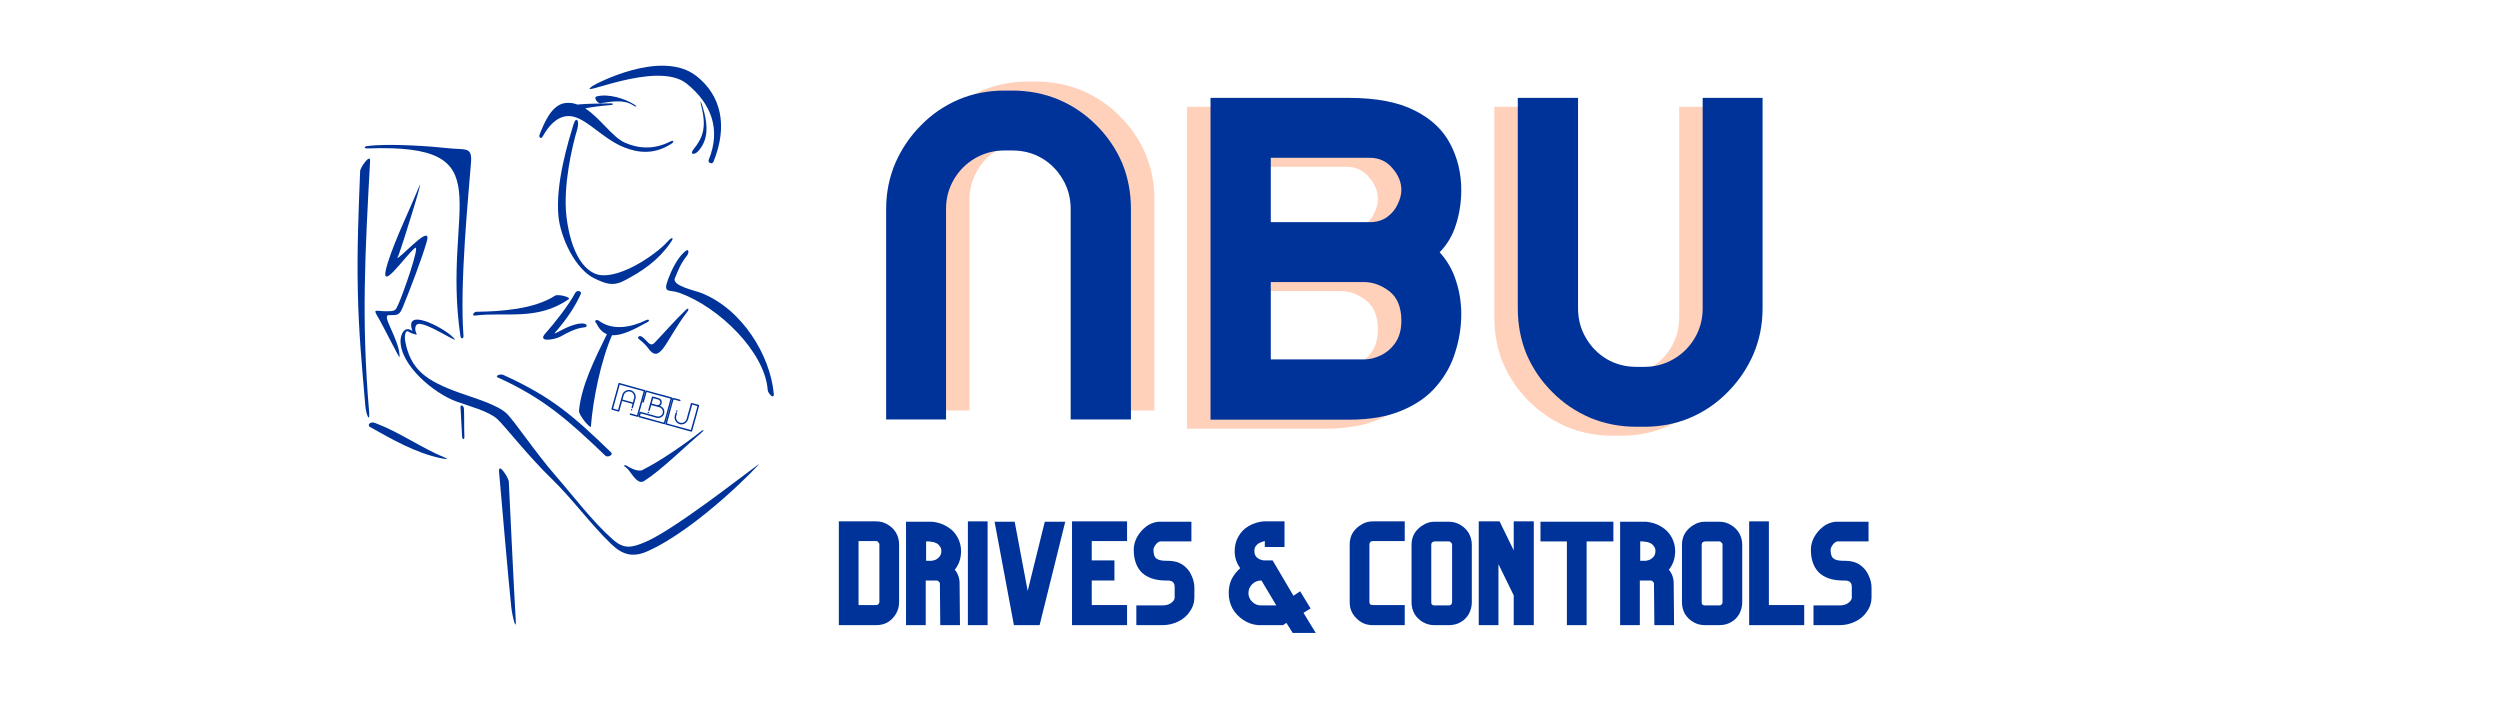 <svg xmlns="http://www.w3.org/2000/svg" xmlns:xlink="http://www.w3.org/1999/xlink" width="140" zoomAndPan="magnify" viewBox="0 0 104.88 30" height="40" preserveAspectRatio="xMidYMid meet" version="1.0"><defs><g/><clipPath id="25683419dc"><path d="M 19.801 10.504 L 32.438 10.504 L 32.438 26.234 L 19.801 26.234 Z M 19.801 10.504 " clip-rule="nonzero"/></clipPath><clipPath id="56541da2b7"><path d="M 22 2.027 L 31 2.027 L 31 7 L 22 7 Z M 22 2.027 " clip-rule="nonzero"/></clipPath><clipPath id="8023c382f5"><path d="M 14.926 6 L 20 6 L 20 20 L 14.926 20 Z M 14.926 6 " clip-rule="nonzero"/></clipPath><clipPath id="7c726557e2"><path d="M 26 17 L 27 17 L 27 18 L 26 18 Z M 26 17 " clip-rule="nonzero"/></clipPath><clipPath id="e18fbcaa0f"><path d="M 25.922 16.074 L 27.074 16.395 L 26.758 17.547 L 25.605 17.227 Z M 25.922 16.074 " clip-rule="nonzero"/></clipPath><clipPath id="961f7441f3"><path d="M 25.922 16.074 L 27.074 16.395 L 26.758 17.547 L 25.605 17.227 Z M 25.922 16.074 " clip-rule="nonzero"/></clipPath><clipPath id="2accd5d99f"><path d="M 25 16 L 28 16 L 28 18 L 25 18 Z M 25 16 " clip-rule="nonzero"/></clipPath><clipPath id="31dafff70a"><path d="M 25.922 16.074 L 27.074 16.395 L 26.758 17.547 L 25.605 17.227 Z M 25.922 16.074 " clip-rule="nonzero"/></clipPath><clipPath id="83e5571fa0"><path d="M 25.922 16.074 L 27.074 16.395 L 26.758 17.547 L 25.605 17.227 Z M 25.922 16.074 " clip-rule="nonzero"/></clipPath><clipPath id="65b6c2e6e2"><path d="M 27 17 L 28 17 L 28 18 L 27 18 Z M 27 17 " clip-rule="nonzero"/></clipPath><clipPath id="a99f5cb3a1"><path d="M 27.055 16.387 L 28.207 16.703 L 27.887 17.859 L 26.734 17.539 Z M 27.055 16.387 " clip-rule="nonzero"/></clipPath><clipPath id="de8ae9372f"><path d="M 27.055 16.387 L 28.207 16.703 L 27.887 17.859 L 26.734 17.539 Z M 27.055 16.387 " clip-rule="nonzero"/></clipPath><clipPath id="2c623b68d4"><path d="M 26 16 L 29 16 L 29 18 L 26 18 Z M 26 16 " clip-rule="nonzero"/></clipPath><clipPath id="8ee630b581"><path d="M 27.055 16.387 L 28.207 16.703 L 27.887 17.859 L 26.734 17.539 Z M 27.055 16.387 " clip-rule="nonzero"/></clipPath><clipPath id="4f43c9c14a"><path d="M 27.055 16.387 L 28.207 16.703 L 27.887 17.859 L 26.734 17.539 Z M 27.055 16.387 " clip-rule="nonzero"/></clipPath><clipPath id="ea5e2f0a82"><path d="M 28 17 L 29 17 L 29 18 L 28 18 Z M 28 17 " clip-rule="nonzero"/></clipPath><clipPath id="59a15a1c11"><path d="M 28.184 16.699 L 29.336 17.016 L 29.02 18.168 L 27.867 17.852 Z M 28.184 16.699 " clip-rule="nonzero"/></clipPath><clipPath id="5e9608a08e"><path d="M 28.184 16.699 L 29.336 17.016 L 29.02 18.168 L 27.867 17.852 Z M 28.184 16.699 " clip-rule="nonzero"/></clipPath><clipPath id="8979394332"><path d="M 27 16 L 30 16 L 30 19 L 27 19 Z M 27 16 " clip-rule="nonzero"/></clipPath><clipPath id="3c8949728b"><path d="M 28.184 16.699 L 29.336 17.016 L 29.02 18.168 L 27.867 17.852 Z M 28.184 16.699 " clip-rule="nonzero"/></clipPath><clipPath id="2b9d506ec2"><path d="M 28.184 16.699 L 29.336 17.016 L 29.02 18.168 L 27.867 17.852 Z M 28.184 16.699 " clip-rule="nonzero"/></clipPath></defs><g fill="#003399" fill-opacity="1"><g transform="translate(35.171, 26.256)"><g><path d="M 1.562 -4.359 C 1.75 -4.359 1.914 -4.312 2.062 -4.219 C 2.207 -4.133 2.32 -4.02 2.406 -3.875 C 2.488 -3.727 2.531 -3.566 2.531 -3.391 L 2.531 -0.969 C 2.531 -0.789 2.488 -0.629 2.406 -0.484 C 2.32 -0.336 2.207 -0.219 2.062 -0.125 C 1.914 -0.039 1.75 0 1.562 0 L 0 0 L 0 -4.359 Z M 1.703 -0.969 L 1.703 -3.391 C 1.703 -3.422 1.688 -3.453 1.656 -3.484 C 1.633 -3.516 1.602 -3.531 1.562 -3.531 L 0.828 -3.531 L 0.828 -0.844 L 1.562 -0.844 C 1.602 -0.844 1.633 -0.852 1.656 -0.875 C 1.688 -0.906 1.703 -0.938 1.703 -0.969 Z M 1.703 -0.969 "/></g></g></g><g fill="#003399" fill-opacity="1"><g transform="translate(37.993, 26.256)"><g><path d="M 2.25 -1.75 L 2.266 0 L 1.438 0 L 1.422 -1.75 C 1.422 -1.781 1.406 -1.805 1.375 -1.828 C 1.352 -1.859 1.32 -1.875 1.281 -1.875 L 0.828 -1.875 L 0.828 0 L 0 0 L 0 -4.344 L 1.094 -4.344 C 1.332 -4.32 1.539 -4.254 1.719 -4.141 C 1.906 -4.035 2.051 -3.891 2.156 -3.703 C 2.258 -3.523 2.312 -3.328 2.312 -3.109 C 2.312 -2.805 2.223 -2.547 2.047 -2.328 C 2.18 -2.172 2.25 -1.977 2.25 -1.75 Z M 0.953 -2.703 C 0.984 -2.703 1.023 -2.703 1.078 -2.703 C 1.141 -2.711 1.195 -2.727 1.25 -2.75 C 1.312 -2.781 1.363 -2.82 1.406 -2.875 C 1.457 -2.938 1.484 -3.016 1.484 -3.109 C 1.484 -3.203 1.457 -3.273 1.406 -3.328 C 1.363 -3.391 1.312 -3.43 1.25 -3.453 C 1.188 -3.484 1.125 -3.5 1.062 -3.5 C 1.008 -3.508 0.973 -3.516 0.953 -3.516 L 0.844 -3.516 L 0.844 -2.703 Z M 0.953 -2.703 "/></g></g></g><g fill="#003399" fill-opacity="1"><g transform="translate(40.591, 26.256)"><g><path d="M 0.828 -4.359 L 0.828 0 L 0 0 L 0 -4.359 Z M 0.828 -4.359 "/></g></g></g><g fill="#003399" fill-opacity="1"><g transform="translate(41.712, 26.256)"><g><path d="M 2.109 -4.344 L 2.969 -4.344 L 1.891 0 L 0.812 0 L 0 -4.344 L 0.844 -4.344 L 1.391 -1.438 Z M 2.109 -4.344 "/></g></g></g><g fill="#003399" fill-opacity="1"><g transform="translate(44.965, 26.256)"><g><path d="M 2.312 -4.359 L 2.312 -3.531 L 0.828 -3.531 L 0.828 -2.719 L 1.781 -2.719 L 1.781 -1.875 L 0.828 -1.875 L 0.828 -0.844 L 2.312 -0.844 L 2.312 0 L 0 0 L 0 -4.359 Z M 2.312 -4.359 "/></g></g></g><g fill="#003399" fill-opacity="1"><g transform="translate(47.557, 26.256)"><g><path d="M 0 -3.172 C 0 -3.336 0.039 -3.504 0.125 -3.672 C 0.219 -3.848 0.344 -4 0.5 -4.125 C 0.656 -4.25 0.832 -4.32 1.031 -4.344 L 2.422 -4.344 L 2.422 -3.516 L 1.125 -3.516 C 1.082 -3.516 1.035 -3.492 0.984 -3.453 C 0.941 -3.41 0.906 -3.363 0.875 -3.312 C 0.844 -3.258 0.828 -3.211 0.828 -3.172 C 0.828 -2.984 0.867 -2.859 0.953 -2.797 C 1.035 -2.734 1.172 -2.703 1.359 -2.703 L 1.438 -2.703 C 1.688 -2.703 1.895 -2.645 2.062 -2.531 C 2.227 -2.414 2.348 -2.27 2.422 -2.094 C 2.504 -1.926 2.547 -1.754 2.547 -1.578 L 2.547 -1.156 C 2.547 -0.945 2.484 -0.754 2.359 -0.578 C 2.242 -0.398 2.082 -0.258 1.875 -0.156 C 1.664 -0.051 1.441 0 1.203 0 L 0.109 0 L 0.109 -0.828 L 1.203 -0.828 C 1.359 -0.828 1.484 -0.863 1.578 -0.938 C 1.672 -1.008 1.719 -1.082 1.719 -1.156 L 1.719 -1.578 C 1.719 -1.672 1.703 -1.738 1.672 -1.781 C 1.641 -1.82 1.598 -1.848 1.547 -1.859 C 1.504 -1.867 1.469 -1.875 1.438 -1.875 L 1.297 -1.875 C 0.879 -1.883 0.555 -2 0.328 -2.219 C 0.109 -2.445 0 -2.766 0 -3.172 Z M 0 -3.172 "/></g></g></g><g fill="#003399" fill-opacity="1"><g transform="translate(50.397, 26.256)"><g/></g></g><g fill="#003399" fill-opacity="1"><g transform="translate(51.546, 26.256)"><g><path d="M 0.25 -3.109 C 0.25 -3.336 0.301 -3.539 0.406 -3.719 C 0.508 -3.906 0.648 -4.051 0.828 -4.156 C 1.016 -4.27 1.227 -4.336 1.469 -4.359 L 2.344 -4.359 L 2.344 -3.281 L 1.516 -3.281 L 1.516 -3.531 C 1.461 -3.52 1.398 -3.5 1.328 -3.469 C 1.266 -3.445 1.207 -3.406 1.156 -3.344 C 1.102 -3.289 1.078 -3.211 1.078 -3.109 C 1.078 -3.023 1.098 -2.953 1.141 -2.891 C 1.18 -2.836 1.234 -2.797 1.297 -2.766 C 1.359 -2.742 1.414 -2.727 1.469 -2.719 C 1.531 -2.719 1.578 -2.719 1.609 -2.719 L 1.844 -2.719 L 2.719 -1.234 L 3 -1.422 L 3.438 -0.703 L 3.141 -0.516 L 3.656 0.328 L 2.688 0.328 L 2.422 -0.094 L 2.281 0 L 1.234 0 C 1.004 -0.02 0.797 -0.094 0.609 -0.219 C 0.422 -0.344 0.27 -0.504 0.156 -0.703 C 0.051 -0.898 0 -1.113 0 -1.344 C 0 -1.562 0.039 -1.758 0.125 -1.938 C 0.219 -2.113 0.336 -2.266 0.484 -2.391 C 0.41 -2.492 0.352 -2.602 0.312 -2.719 C 0.27 -2.844 0.25 -2.973 0.25 -3.109 Z M 1.359 -1.875 C 1.211 -1.875 1.086 -1.82 0.984 -1.719 C 0.879 -1.613 0.828 -1.488 0.828 -1.344 C 0.828 -1.207 0.879 -1.086 0.984 -0.984 C 1.086 -0.879 1.211 -0.828 1.359 -0.828 L 2 -0.828 L 1.375 -1.875 Z M 1.359 -1.875 "/></g></g></g><g fill="#003399" fill-opacity="1"><g transform="translate(55.478, 26.256)"><g/></g></g><g fill="#003399" fill-opacity="1"><g transform="translate(56.627, 26.256)"><g><path d="M 2.312 -4.359 L 2.312 -3.531 L 0.969 -3.531 C 0.926 -3.531 0.891 -3.516 0.859 -3.484 C 0.836 -3.453 0.828 -3.422 0.828 -3.391 L 0.828 -0.969 C 0.828 -0.938 0.836 -0.906 0.859 -0.875 C 0.891 -0.852 0.926 -0.844 0.969 -0.844 L 2.312 -0.844 L 2.312 0 L 0.969 0 C 0.789 0 0.629 -0.039 0.484 -0.125 C 0.336 -0.219 0.219 -0.336 0.125 -0.484 C 0.039 -0.629 0 -0.789 0 -0.969 L 0 -3.391 C 0 -3.566 0.039 -3.727 0.125 -3.875 C 0.219 -4.02 0.336 -4.133 0.484 -4.219 C 0.629 -4.312 0.789 -4.359 0.969 -4.359 Z M 2.312 -4.359 "/></g></g></g><g fill="#003399" fill-opacity="1"><g transform="translate(59.225, 26.256)"><g><path d="M 1.562 -4.344 C 1.75 -4.344 1.914 -4.297 2.062 -4.203 C 2.207 -4.117 2.32 -4.004 2.406 -3.859 C 2.488 -3.711 2.531 -3.551 2.531 -3.375 L 2.531 -0.953 C 2.531 -0.785 2.488 -0.625 2.406 -0.469 C 2.32 -0.32 2.207 -0.207 2.062 -0.125 C 1.914 -0.039 1.75 0 1.562 0 L 0.969 0 C 0.789 0 0.629 -0.039 0.484 -0.125 C 0.336 -0.207 0.219 -0.32 0.125 -0.469 C 0.039 -0.625 0 -0.785 0 -0.953 L 0 -3.375 C 0 -3.551 0.039 -3.711 0.125 -3.859 C 0.219 -4.004 0.336 -4.117 0.484 -4.203 C 0.629 -4.297 0.789 -4.344 0.969 -4.344 Z M 1.703 -0.953 L 1.703 -3.375 C 1.703 -3.414 1.688 -3.445 1.656 -3.469 C 1.633 -3.5 1.602 -3.516 1.562 -3.516 L 0.969 -3.516 C 0.926 -3.516 0.891 -3.5 0.859 -3.469 C 0.836 -3.445 0.828 -3.414 0.828 -3.375 L 0.828 -0.953 C 0.828 -0.922 0.836 -0.891 0.859 -0.859 C 0.891 -0.836 0.926 -0.828 0.969 -0.828 L 1.562 -0.828 C 1.602 -0.828 1.633 -0.836 1.656 -0.859 C 1.688 -0.891 1.703 -0.922 1.703 -0.953 Z M 1.703 -0.953 "/></g></g></g><g fill="#003399" fill-opacity="1"><g transform="translate(62.047, 26.256)"><g><path d="M 1.469 -4.359 L 2.312 -4.359 L 2.312 0 L 1.469 0 L 1.469 -1.25 L 0.828 -2.562 L 0.828 0 L 0 0 L 0 -4.359 L 0.875 -4.359 L 1.469 -3.141 Z M 1.469 -4.359 "/></g></g></g><g fill="#003399" fill-opacity="1"><g transform="translate(64.64, 26.256)"><g><path d="M 0 -4.344 L 3.062 -4.344 L 3.062 -3.516 L 1.938 -3.516 L 1.938 0 L 1.109 0 L 1.109 -3.516 L 0 -3.516 Z M 0 -4.344 "/></g></g></g><g fill="#003399" fill-opacity="1"><g transform="translate(67.985, 26.256)"><g><path d="M 2.25 -1.75 L 2.266 0 L 1.438 0 L 1.422 -1.75 C 1.422 -1.781 1.406 -1.805 1.375 -1.828 C 1.352 -1.859 1.32 -1.875 1.281 -1.875 L 0.828 -1.875 L 0.828 0 L 0 0 L 0 -4.344 L 1.094 -4.344 C 1.332 -4.32 1.539 -4.254 1.719 -4.141 C 1.906 -4.035 2.051 -3.891 2.156 -3.703 C 2.258 -3.523 2.312 -3.328 2.312 -3.109 C 2.312 -2.805 2.223 -2.547 2.047 -2.328 C 2.18 -2.172 2.25 -1.977 2.25 -1.75 Z M 0.953 -2.703 C 0.984 -2.703 1.023 -2.703 1.078 -2.703 C 1.141 -2.711 1.195 -2.727 1.25 -2.75 C 1.312 -2.781 1.363 -2.82 1.406 -2.875 C 1.457 -2.938 1.484 -3.016 1.484 -3.109 C 1.484 -3.203 1.457 -3.273 1.406 -3.328 C 1.363 -3.391 1.312 -3.43 1.25 -3.453 C 1.188 -3.484 1.125 -3.5 1.062 -3.5 C 1.008 -3.508 0.973 -3.516 0.953 -3.516 L 0.844 -3.516 L 0.844 -2.703 Z M 0.953 -2.703 "/></g></g></g><g fill="#003399" fill-opacity="1"><g transform="translate(70.583, 26.256)"><g><path d="M 1.562 -4.344 C 1.75 -4.344 1.914 -4.297 2.062 -4.203 C 2.207 -4.117 2.32 -4.004 2.406 -3.859 C 2.488 -3.711 2.531 -3.551 2.531 -3.375 L 2.531 -0.953 C 2.531 -0.785 2.488 -0.625 2.406 -0.469 C 2.32 -0.32 2.207 -0.207 2.062 -0.125 C 1.914 -0.039 1.75 0 1.562 0 L 0.969 0 C 0.789 0 0.629 -0.039 0.484 -0.125 C 0.336 -0.207 0.219 -0.32 0.125 -0.469 C 0.039 -0.625 0 -0.785 0 -0.953 L 0 -3.375 C 0 -3.551 0.039 -3.711 0.125 -3.859 C 0.219 -4.004 0.336 -4.117 0.484 -4.203 C 0.629 -4.297 0.789 -4.344 0.969 -4.344 Z M 1.703 -0.953 L 1.703 -3.375 C 1.703 -3.414 1.688 -3.445 1.656 -3.469 C 1.633 -3.5 1.602 -3.516 1.562 -3.516 L 0.969 -3.516 C 0.926 -3.516 0.891 -3.5 0.859 -3.469 C 0.836 -3.445 0.828 -3.414 0.828 -3.375 L 0.828 -0.953 C 0.828 -0.922 0.836 -0.891 0.859 -0.859 C 0.891 -0.836 0.926 -0.828 0.969 -0.828 L 1.562 -0.828 C 1.602 -0.828 1.633 -0.836 1.656 -0.859 C 1.688 -0.891 1.703 -0.922 1.703 -0.953 Z M 1.703 -0.953 "/></g></g></g><g fill="#003399" fill-opacity="1"><g transform="translate(73.405, 26.256)"><g><path d="M 0 0 L 0 -4.359 L 0.828 -4.359 L 0.828 -0.844 L 2.312 -0.844 L 2.312 0 Z M 0 0 "/></g></g></g><g fill="#003399" fill-opacity="1"><g transform="translate(75.997, 26.256)"><g><path d="M 0 -3.172 C 0 -3.336 0.039 -3.504 0.125 -3.672 C 0.219 -3.848 0.344 -4 0.5 -4.125 C 0.656 -4.25 0.832 -4.32 1.031 -4.344 L 2.422 -4.344 L 2.422 -3.516 L 1.125 -3.516 C 1.082 -3.516 1.035 -3.492 0.984 -3.453 C 0.941 -3.41 0.906 -3.363 0.875 -3.312 C 0.844 -3.258 0.828 -3.211 0.828 -3.172 C 0.828 -2.984 0.867 -2.859 0.953 -2.797 C 1.035 -2.734 1.172 -2.703 1.359 -2.703 L 1.438 -2.703 C 1.688 -2.703 1.895 -2.645 2.062 -2.531 C 2.227 -2.414 2.348 -2.27 2.422 -2.094 C 2.504 -1.926 2.547 -1.754 2.547 -1.578 L 2.547 -1.156 C 2.547 -0.945 2.484 -0.754 2.359 -0.578 C 2.242 -0.398 2.082 -0.258 1.875 -0.156 C 1.664 -0.051 1.441 0 1.203 0 L 0.109 0 L 0.109 -0.828 L 1.203 -0.828 C 1.359 -0.828 1.484 -0.863 1.578 -0.938 C 1.672 -1.008 1.719 -1.082 1.719 -1.156 L 1.719 -1.578 C 1.719 -1.672 1.703 -1.738 1.672 -1.781 C 1.641 -1.82 1.598 -1.848 1.547 -1.859 C 1.504 -1.867 1.469 -1.875 1.438 -1.875 L 1.297 -1.875 C 0.879 -1.883 0.555 -2 0.328 -2.219 C 0.109 -2.445 0 -2.766 0 -3.172 Z M 0 -3.172 "/></g></g></g><g fill="#ff8d55" fill-opacity="0.4"><g transform="translate(48.608, 18.005)"><g><path d="M 11.719 -9.641 C 11.719 -9.141 11.645 -8.66 11.5 -8.203 C 11.363 -7.754 11.133 -7.363 10.812 -7.031 C 11.133 -6.676 11.363 -6.273 11.5 -5.828 C 11.645 -5.391 11.719 -4.922 11.719 -4.422 C 11.719 -3.891 11.633 -3.363 11.469 -2.844 C 11.312 -2.32 11.051 -1.848 10.688 -1.422 C 10.332 -0.992 9.848 -0.648 9.234 -0.391 C 8.629 -0.129 7.883 0 7 0 L 1.188 0 L 1.188 -13.516 L 7 -13.516 C 8.156 -13.516 9.078 -13.336 9.766 -12.984 C 10.453 -12.641 10.945 -12.176 11.25 -11.594 C 11.562 -11.008 11.719 -10.359 11.719 -9.641 Z M 3.719 -11 L 3.719 -8.297 L 7.875 -8.297 C 8.164 -8.297 8.41 -8.367 8.609 -8.516 C 8.805 -8.66 8.953 -8.836 9.047 -9.047 C 9.148 -9.254 9.203 -9.453 9.203 -9.641 C 9.203 -9.973 9.078 -10.281 8.828 -10.562 C 8.586 -10.852 8.27 -11 7.875 -11 Z M 7.625 -2.531 C 7.863 -2.531 8.102 -2.586 8.344 -2.703 C 8.594 -2.828 8.797 -3.004 8.953 -3.234 C 9.117 -3.473 9.203 -3.781 9.203 -4.156 C 9.203 -4.719 9.035 -5.129 8.703 -5.391 C 8.367 -5.648 8.008 -5.781 7.625 -5.781 L 3.719 -5.781 L 3.719 -2.531 Z M 7.625 -2.531 "/></g></g></g><g fill="#ff8d55" fill-opacity="0.4"><g transform="translate(61.513, 18.005)"><g><path d="M 8.953 -13.516 L 11.469 -13.516 L 11.469 -4.672 C 11.469 -3.984 11.336 -3.336 11.078 -2.734 C 10.816 -2.141 10.457 -1.613 10 -1.156 C 9.551 -0.695 9.023 -0.336 8.422 -0.078 C 7.828 0.172 7.188 0.297 6.5 0.297 L 6.172 0.297 C 5.484 0.297 4.836 0.172 4.234 -0.078 C 3.629 -0.336 3.098 -0.695 2.641 -1.156 C 2.18 -1.613 1.82 -2.141 1.562 -2.734 C 1.312 -3.336 1.188 -3.984 1.188 -4.672 L 1.188 -13.516 L 3.719 -13.516 L 3.719 -4.672 C 3.719 -4.223 3.828 -3.812 4.047 -3.438 C 4.266 -3.062 4.555 -2.766 4.922 -2.547 C 5.297 -2.328 5.711 -2.219 6.172 -2.219 L 6.5 -2.219 C 6.945 -2.219 7.359 -2.328 7.734 -2.547 C 8.109 -2.766 8.406 -3.062 8.625 -3.438 C 8.844 -3.812 8.953 -4.223 8.953 -4.672 Z M 8.953 -13.516 "/></g></g></g><g fill="#003399" fill-opacity="1"><g transform="translate(49.594, 17.627)"><g><path d="M 11.719 -9.641 C 11.719 -9.141 11.645 -8.66 11.5 -8.203 C 11.363 -7.754 11.133 -7.363 10.812 -7.031 C 11.133 -6.676 11.363 -6.273 11.5 -5.828 C 11.645 -5.391 11.719 -4.922 11.719 -4.422 C 11.719 -3.891 11.633 -3.363 11.469 -2.844 C 11.312 -2.32 11.051 -1.848 10.688 -1.422 C 10.332 -0.992 9.848 -0.648 9.234 -0.391 C 8.629 -0.129 7.883 0 7 0 L 1.188 0 L 1.188 -13.516 L 7 -13.516 C 8.156 -13.516 9.078 -13.336 9.766 -12.984 C 10.453 -12.641 10.945 -12.176 11.25 -11.594 C 11.562 -11.008 11.719 -10.359 11.719 -9.641 Z M 3.719 -11 L 3.719 -8.297 L 7.875 -8.297 C 8.164 -8.297 8.41 -8.367 8.609 -8.516 C 8.805 -8.66 8.953 -8.836 9.047 -9.047 C 9.148 -9.254 9.203 -9.453 9.203 -9.641 C 9.203 -9.973 9.078 -10.281 8.828 -10.562 C 8.586 -10.852 8.27 -11 7.875 -11 Z M 7.625 -2.531 C 7.863 -2.531 8.102 -2.586 8.344 -2.703 C 8.594 -2.828 8.797 -3.004 8.953 -3.234 C 9.117 -3.473 9.203 -3.781 9.203 -4.156 C 9.203 -4.719 9.035 -5.129 8.703 -5.391 C 8.367 -5.648 8.008 -5.781 7.625 -5.781 L 3.719 -5.781 L 3.719 -2.531 Z M 7.625 -2.531 "/></g></g></g><g fill="#003399" fill-opacity="1"><g transform="translate(62.499, 17.627)"><g><path d="M 8.953 -13.516 L 11.469 -13.516 L 11.469 -4.672 C 11.469 -3.984 11.336 -3.336 11.078 -2.734 C 10.816 -2.141 10.457 -1.613 10 -1.156 C 9.551 -0.695 9.023 -0.336 8.422 -0.078 C 7.828 0.172 7.188 0.297 6.5 0.297 L 6.172 0.297 C 5.484 0.297 4.836 0.172 4.234 -0.078 C 3.629 -0.336 3.098 -0.695 2.641 -1.156 C 2.18 -1.613 1.82 -2.141 1.562 -2.734 C 1.312 -3.336 1.188 -3.984 1.188 -4.672 L 1.188 -13.516 L 3.719 -13.516 L 3.719 -4.672 C 3.719 -4.223 3.828 -3.812 4.047 -3.438 C 4.266 -3.062 4.555 -2.766 4.922 -2.547 C 5.297 -2.328 5.711 -2.219 6.172 -2.219 L 6.5 -2.219 C 6.945 -2.219 7.359 -2.328 7.734 -2.547 C 8.109 -2.766 8.406 -3.062 8.625 -3.438 C 8.844 -3.812 8.953 -4.223 8.953 -4.672 Z M 8.953 -13.516 "/></g></g></g><g fill="#ff8d55" fill-opacity="0.4"><g transform="translate(49.613, 3.723)"><g><path d="M -8.953 13.516 L -11.469 13.516 L -11.469 4.672 C -11.469 3.984 -11.336 3.336 -11.078 2.734 C -10.816 2.141 -10.457 1.613 -10 1.156 C -9.551 0.695 -9.023 0.336 -8.422 0.078 C -7.828 -0.172 -7.188 -0.297 -6.5 -0.297 L -6.172 -0.297 C -5.484 -0.297 -4.836 -0.172 -4.234 0.078 C -3.629 0.336 -3.098 0.695 -2.641 1.156 C -2.18 1.613 -1.82 2.141 -1.562 2.734 C -1.312 3.336 -1.188 3.984 -1.188 4.672 L -1.188 13.516 L -3.719 13.516 L -3.719 4.672 C -3.719 4.223 -3.828 3.812 -4.047 3.438 C -4.266 3.062 -4.555 2.766 -4.922 2.547 C -5.297 2.328 -5.711 2.219 -6.172 2.219 L -6.5 2.219 C -6.945 2.219 -7.359 2.328 -7.734 2.547 C -8.109 2.766 -8.406 3.062 -8.625 3.438 C -8.844 3.812 -8.953 4.223 -8.953 4.672 Z M -8.953 13.516 "/></g></g></g><g fill="#003399" fill-opacity="1"><g transform="translate(48.627, 4.101)"><g><path d="M -8.953 13.516 L -11.469 13.516 L -11.469 4.672 C -11.469 3.984 -11.336 3.336 -11.078 2.734 C -10.816 2.141 -10.457 1.613 -10 1.156 C -9.551 0.695 -9.023 0.336 -8.422 0.078 C -7.828 -0.172 -7.188 -0.297 -6.5 -0.297 L -6.172 -0.297 C -5.484 -0.297 -4.836 -0.172 -4.234 0.078 C -3.629 0.336 -3.098 0.695 -2.641 1.156 C -2.18 1.613 -1.82 2.141 -1.562 2.734 C -1.312 3.336 -1.188 3.984 -1.188 4.672 L -1.188 13.516 L -3.719 13.516 L -3.719 4.672 C -3.719 4.223 -3.828 3.812 -4.047 3.438 C -4.266 3.062 -4.555 2.766 -4.922 2.547 C -5.297 2.328 -5.711 2.219 -6.172 2.219 L -6.5 2.219 C -6.945 2.219 -7.359 2.328 -7.734 2.547 C -8.109 2.766 -8.406 3.062 -8.625 3.438 C -8.844 3.812 -8.953 4.223 -8.953 4.672 Z M -8.953 13.516 "/></g></g></g><path fill="#003399" d="M 24.18 5.445 C 23.98 6.109 23.582 7.777 23.73 9.086 C 23.82 9.879 24.117 11.117 24.898 11.48 C 25.754 11.879 27.477 10.727 28.012 10.109 C 28.102 10.004 28.309 9.895 28.098 10.199 C 27.598 10.922 26.922 11.395 26.145 11.793 C 25.668 12.039 25.359 11.906 24.926 11.703 C 24.094 11.316 23.484 9.973 23.395 9.09 C 23.258 7.707 23.82 5.91 24.023 5.234 C 24.137 4.852 24.297 5.062 24.18 5.445 " fill-opacity="1" fill-rule="nonzero"/><g clip-path="url(#25683419dc)"><path fill="#003399" d="M 24.473 13.594 C 24.172 13.539 23.707 13.762 23.371 13.945 C 23.156 14.062 23.234 13.988 23.344 13.859 C 23.723 13.418 24.078 12.91 24.332 12.352 C 24.391 12.223 24.172 12.172 24.105 12.293 C 23.824 12.816 23.242 13.562 22.848 14 C 22.484 14.402 23.242 14.266 23.477 14.137 C 23.785 13.969 24.121 13.781 24.477 13.75 C 24.617 13.738 24.613 13.617 24.473 13.594 Z M 27.07 13.449 C 26.473 13.742 25.68 13.906 25.098 13.473 C 24.984 13.391 24.871 13.484 24.984 13.57 C 25.102 13.82 25.25 13.965 25.43 14.035 C 24.926 15.062 24.352 16.211 24.258 17.25 C 24.242 17.445 24.75 18.027 24.758 17.918 C 24.836 16.832 25.168 15.168 25.645 14.078 C 26.055 14.105 26.57 13.84 27.129 13.531 C 27.254 13.469 27.199 13.387 27.07 13.449 Z M 28.758 13.004 C 28.289 13.449 27.867 13.945 27.426 14.402 C 27.238 14.594 27.129 14.301 26.91 14.148 C 26.797 14.066 26.668 14.164 26.781 14.246 C 26.785 14.246 27.051 14.465 27.133 14.586 C 27.672 15.375 27.867 14.32 28.801 13.102 C 28.887 12.988 28.863 12.91 28.758 13.004 Z M 23.824 12.566 C 23.941 12.484 23.371 12.34 23.254 12.418 C 22.371 12.988 20.977 13.082 19.961 13.094 C 19.82 13.098 19.746 13.273 19.887 13.254 C 21.191 13.09 22.496 13.488 23.824 12.566 Z M 21.309 20.215 C 21.297 20.074 20.855 19.359 20.902 19.836 C 20.902 19.852 21.328 24.77 21.414 25.504 C 21.449 25.836 21.652 26.703 21.594 25.906 C 21.547 25.203 21.309 20.234 21.309 20.215 Z M 32.438 16.531 C 32.293 14.949 31.129 12.984 29.383 12.301 C 29.117 12.199 28.148 12 28.285 11.684 C 28.426 11.348 28.52 11.078 28.789 10.742 C 28.883 10.625 28.891 10.406 28.711 10.559 C 28.379 10.84 28.141 11.355 28.004 11.719 C 27.766 12.355 28.043 12.141 28.48 12.301 C 30.141 12.898 32.07 14.785 32.184 16.383 C 32.195 16.523 32.461 16.812 32.438 16.531 " fill-opacity="1" fill-rule="nonzero"/></g><path fill="#003399" d="M 20.848 15.852 C 22.777 16.73 23.801 17.641 25.363 19.137 C 25.465 19.234 25.711 19.102 25.609 19.004 C 24.016 17.465 23.117 16.672 21.078 15.746 C 20.949 15.688 20.719 15.789 20.848 15.852 Z M 26.23 19.633 C 26.418 19.746 26.68 20.402 26.992 20.203 C 27.711 19.75 28.738 18.73 29.402 18.172 C 29.512 18.082 29.508 18.016 29.398 18.102 C 28.723 18.641 27.688 19.355 26.918 19.742 C 26.711 19.84 26.316 19.594 26.316 19.594 C 26.207 19.504 26.059 19.531 26.23 19.633 Z M 31.801 19.5 C 31.09 20.012 28.25 22.254 27.031 22.77 C 26.445 23.016 26.141 23.066 25.676 22.656 C 24.824 21.906 24.02 20.832 23.293 20 C 22.402 18.977 21.535 17.66 21.207 17.355 C 20.82 16.996 19.82 16.703 19.27 16.508 C 17.852 16 17.164 15.539 16.949 14.273 C 16.934 14.18 16.941 13.797 17.121 13.945 C 17.164 13.977 17.48 14.102 17.441 14.027 C 17.352 13.859 17.371 13.727 17.434 13.645 C 17.66 13.348 19.566 14.711 18.91 14.113 C 18.484 13.723 16.895 12.898 17.262 13.902 C 16.926 13.656 16.766 14.055 16.762 14.309 C 16.75 15.34 18.164 16.527 19.129 16.871 C 19.66 17.062 20.473 17.273 20.828 17.602 C 21.145 17.895 22.137 19.172 23.121 20.121 C 23.965 20.938 24.762 22.035 25.609 22.848 C 26.07 23.293 26.504 23.426 27.109 23.164 C 29.266 22.219 31.988 19.367 31.801 19.5 " fill-opacity="1" fill-rule="nonzero"/><g clip-path="url(#56541da2b7)"><path fill="#003399" d="M 29.203 3.203 C 27.727 2.027 24.906 3.551 24.816 3.617 C 24.023 4.195 27.523 2.492 28.785 3.516 C 29.82 4.355 30.227 5.441 29.707 6.711 C 29.652 6.84 29.852 6.922 29.906 6.793 C 30.527 5.27 30.215 4.008 29.203 3.203 Z M 28.105 5.938 C 27.383 6.309 26.727 6.23 26.184 5.992 C 25.66 5.762 25.145 4.953 24.516 4.551 C 24.848 4.488 25.191 4.445 25.578 4.414 C 25.719 4.406 25.719 4.336 25.578 4.34 C 25.176 4.355 24.652 4.344 24.191 4.391 C 24.039 4.332 23.875 4.309 23.703 4.324 C 23.117 4.383 22.801 5.145 22.605 5.648 C 22.551 5.777 22.668 5.855 22.734 5.73 C 22.957 5.332 23.297 4.898 23.789 4.875 C 24.488 4.84 25.191 5.809 26.152 6.188 C 26.762 6.43 27.426 6.5 28.148 6.031 C 28.266 5.953 28.23 5.875 28.105 5.938 Z M 25.172 4.336 C 25.586 4.27 26.137 4.164 26.52 4.418 C 26.637 4.5 26.727 4.488 26.609 4.41 C 26.188 4.133 25.484 3.922 24.996 4.051 C 24.859 4.086 25.031 4.359 25.172 4.336 Z M 29.391 4.438 C 29.621 5.332 29.473 5.77 29.066 6.273 C 28.891 6.492 29.105 6.527 29.27 6.344 C 29.641 5.922 29.734 5.379 29.434 4.426 C 29.395 4.297 29.316 4.137 29.391 4.438 " fill-opacity="1" fill-rule="evenodd"/></g><g clip-path="url(#8023c382f5)"><path fill="#003399" d="M 16.301 13.07 C 15.758 13.098 15.59 12.93 15.781 13.262 C 16.082 13.77 16.723 15.086 16.723 15 C 16.742 14.297 15.938 13.238 16.266 13.238 C 16.66 13.234 16.715 13.246 16.867 12.879 C 17.172 12.125 17.637 10.926 17.863 10.152 C 18.082 9.391 17.031 10.551 16.703 10.793 C 16.578 10.883 16.637 10.832 16.68 10.715 C 16.852 10.266 17.805 7.199 17.539 7.848 C 17.145 8.809 16.543 10.035 16.227 11.035 C 15.758 12.527 16.98 10.707 17.371 10.414 C 17.609 10.238 16.852 12.395 16.668 12.785 C 16.566 13.004 16.562 13.059 16.301 13.07 Z M 18.648 19.23 C 17.582 18.789 16.781 18.18 15.707 17.77 C 15.469 17.676 15.355 17.867 15.48 17.934 C 16.391 18.441 17.379 19.023 18.48 19.25 C 18.723 19.297 18.777 19.281 18.648 19.23 Z M 15.441 17.27 C 15.113 13.422 15.277 10.57 15.484 6.762 C 15.504 6.422 15.074 7.035 15.066 7.176 C 14.996 8.953 14.93 10.496 14.969 12.25 C 15.008 14.008 15.133 15.285 15.285 17.055 C 15.316 17.414 15.488 17.816 15.441 17.27 Z M 19.426 17.168 C 19.418 17.023 19.273 16.969 19.281 17.109 C 19.301 17.473 19.328 17.918 19.348 18.332 C 19.355 18.473 19.453 18.48 19.445 18.34 C 19.426 17.926 19.445 17.578 19.426 17.168 Z M 18.707 6.219 C 18.176 6.156 16.254 6.008 15.355 6.137 C 15.219 6.156 15.23 6.238 15.371 6.234 C 21.227 6.023 18.469 8.633 19.277 14.109 C 19.297 14.25 19.418 14.242 19.406 14.102 C 19.238 11.875 19.629 8.078 19.723 6.82 C 19.773 6.133 19.492 6.312 18.707 6.219 " fill-opacity="1" fill-rule="nonzero"/></g><g clip-path="url(#7c726557e2)"><g clip-path="url(#e18fbcaa0f)"><g clip-path="url(#961f7441f3)"><path fill="#003399" d="M 26.5 17.223 C 26.504 17.203 26.492 17.188 26.477 17.184 C 26.461 17.176 26.441 17.188 26.438 17.203 C 26.434 17.223 26.441 17.238 26.461 17.242 C 26.477 17.246 26.492 17.238 26.5 17.223 " fill-opacity="1" fill-rule="nonzero"/></g></g></g><g clip-path="url(#2accd5d99f)"><g clip-path="url(#31dafff70a)"><g clip-path="url(#83e5571fa0)"><path fill="#003399" d="M 26.156 16.551 C 26.18 16.512 26.211 16.484 26.254 16.461 C 26.266 16.457 26.27 16.457 26.281 16.453 C 26.293 16.445 26.305 16.445 26.316 16.441 C 26.324 16.441 26.324 16.441 26.328 16.441 C 26.336 16.441 26.34 16.441 26.348 16.438 C 26.359 16.438 26.371 16.441 26.383 16.441 C 26.383 16.441 26.391 16.441 26.391 16.441 C 26.391 16.441 26.395 16.441 26.395 16.441 C 26.402 16.445 26.406 16.445 26.414 16.449 C 26.418 16.449 26.422 16.449 26.426 16.453 C 26.43 16.453 26.434 16.453 26.438 16.453 C 26.438 16.457 26.438 16.457 26.441 16.457 C 26.453 16.461 26.465 16.469 26.473 16.473 C 26.484 16.48 26.492 16.484 26.5 16.492 C 26.508 16.5 26.516 16.508 26.523 16.516 C 26.527 16.52 26.531 16.527 26.531 16.527 C 26.535 16.531 26.539 16.539 26.543 16.543 C 26.555 16.562 26.562 16.582 26.57 16.602 C 26.578 16.625 26.578 16.645 26.578 16.668 C 26.578 16.691 26.578 16.703 26.57 16.727 C 26.566 16.738 26.562 16.75 26.559 16.762 C 26.547 16.809 26.535 16.855 26.523 16.902 C 26.477 16.891 26.43 16.875 26.383 16.863 C 26.297 16.84 26.207 16.816 26.117 16.789 C 26.105 16.789 26.098 16.785 26.086 16.781 C 26.098 16.738 26.109 16.695 26.121 16.652 C 26.133 16.617 26.141 16.582 26.156 16.551 Z M 25.621 17.176 C 25.617 17.191 25.625 17.207 25.645 17.211 C 25.723 17.234 25.801 17.258 25.879 17.277 C 25.891 17.281 25.902 17.285 25.914 17.285 C 25.918 17.289 25.926 17.289 25.934 17.285 C 25.941 17.285 25.949 17.277 25.953 17.266 C 25.977 17.184 25.996 17.098 26.02 17.016 C 26.035 16.957 26.051 16.898 26.07 16.84 C 26.113 16.855 26.16 16.867 26.207 16.879 C 26.297 16.906 26.383 16.93 26.473 16.953 C 26.484 16.957 26.496 16.961 26.504 16.961 C 26.492 17.008 26.48 17.055 26.469 17.102 C 26.465 17.105 26.465 17.105 26.465 17.109 C 26.453 17.148 26.516 17.164 26.523 17.125 C 26.555 17.02 26.582 16.914 26.613 16.809 C 26.629 16.754 26.645 16.703 26.641 16.648 C 26.633 16.547 26.57 16.449 26.473 16.402 C 26.375 16.359 26.262 16.371 26.176 16.438 C 26.121 16.48 26.086 16.539 26.07 16.602 C 26.039 16.715 26.008 16.824 25.977 16.938 C 25.953 17.031 25.926 17.125 25.898 17.219 C 25.832 17.199 25.762 17.18 25.691 17.16 C 25.695 17.137 25.703 17.109 25.711 17.086 C 25.734 17 25.758 16.914 25.781 16.828 C 25.809 16.727 25.84 16.625 25.867 16.523 C 25.891 16.434 25.914 16.344 25.941 16.254 C 25.949 16.227 25.957 16.195 25.965 16.168 C 25.965 16.164 25.965 16.16 25.969 16.152 C 25.992 16.16 26.02 16.168 26.043 16.176 C 26.129 16.199 26.215 16.223 26.301 16.246 C 26.402 16.273 26.504 16.301 26.605 16.332 C 26.695 16.355 26.785 16.379 26.871 16.402 C 26.902 16.41 26.93 16.422 26.961 16.43 C 26.965 16.43 26.969 16.43 26.973 16.434 C 26.969 16.457 26.961 16.484 26.953 16.508 C 26.93 16.594 26.906 16.68 26.883 16.762 C 26.855 16.867 26.828 16.969 26.797 17.07 C 26.773 17.16 26.75 17.25 26.723 17.336 C 26.715 17.367 26.707 17.395 26.699 17.426 C 26.699 17.43 26.699 17.434 26.695 17.438 C 26.617 17.418 26.543 17.395 26.465 17.375 C 26.453 17.371 26.438 17.367 26.426 17.363 C 26.387 17.352 26.371 17.414 26.41 17.426 C 26.496 17.449 26.586 17.473 26.672 17.496 C 26.684 17.5 26.699 17.504 26.711 17.508 C 26.727 17.512 26.742 17.5 26.75 17.484 C 26.758 17.449 26.77 17.414 26.777 17.379 C 26.801 17.293 26.824 17.211 26.848 17.125 C 26.875 17.023 26.906 16.918 26.934 16.816 C 26.957 16.727 26.98 16.641 27.008 16.551 C 27.02 16.508 27.031 16.465 27.043 16.422 C 27.043 16.418 27.043 16.418 27.043 16.418 C 27.047 16.402 27.039 16.383 27.02 16.379 C 26.984 16.371 26.949 16.359 26.914 16.352 C 26.828 16.328 26.746 16.305 26.66 16.281 C 26.559 16.254 26.457 16.223 26.352 16.195 C 26.266 16.172 26.176 16.145 26.086 16.121 C 26.043 16.109 26 16.098 25.957 16.086 C 25.957 16.086 25.953 16.086 25.953 16.086 C 25.938 16.082 25.922 16.09 25.914 16.105 C 25.906 16.145 25.895 16.18 25.887 16.215 C 25.863 16.297 25.84 16.383 25.816 16.469 C 25.789 16.57 25.758 16.672 25.73 16.777 C 25.707 16.863 25.684 16.953 25.656 17.043 C 25.645 17.086 25.633 17.129 25.621 17.172 C 25.621 17.172 25.621 17.172 25.621 17.176 " fill-opacity="1" fill-rule="nonzero"/></g></g></g><g clip-path="url(#65b6c2e6e2)"><g clip-path="url(#a99f5cb3a1)"><g clip-path="url(#de8ae9372f)"><path fill="#003399" d="M 27.203 17.336 C 27.207 17.316 27.199 17.301 27.18 17.297 C 27.164 17.293 27.148 17.301 27.141 17.316 C 27.137 17.336 27.148 17.352 27.164 17.355 C 27.18 17.363 27.199 17.352 27.203 17.336 " fill-opacity="1" fill-rule="nonzero"/></g></g></g><g clip-path="url(#2c623b68d4)"><g clip-path="url(#8ee630b581)"><g clip-path="url(#4f43c9c14a)"><path fill="#003399" d="M 27.602 17.004 C 27.598 17.004 27.594 17.008 27.586 17.008 C 27.582 17.012 27.578 17.012 27.57 17.012 C 27.566 17.016 27.551 17.016 27.539 17.012 C 27.539 17.012 27.543 17.016 27.539 17.012 C 27.535 17.012 27.531 17.012 27.527 17.012 C 27.527 17.012 27.523 17.012 27.523 17.008 C 27.52 17.008 27.52 17.008 27.516 17.008 C 27.492 17 27.469 16.996 27.445 16.988 C 27.402 16.977 27.355 16.965 27.309 16.949 C 27.328 16.887 27.344 16.824 27.363 16.762 C 27.363 16.75 27.367 16.734 27.371 16.723 C 27.41 16.734 27.449 16.742 27.484 16.754 C 27.512 16.762 27.543 16.77 27.57 16.777 C 27.574 16.777 27.582 16.781 27.586 16.781 C 27.602 16.785 27.617 16.793 27.629 16.805 C 27.633 16.809 27.637 16.812 27.641 16.816 C 27.645 16.816 27.645 16.82 27.648 16.824 C 27.652 16.828 27.656 16.832 27.656 16.836 C 27.66 16.84 27.66 16.844 27.664 16.848 C 27.664 16.848 27.664 16.852 27.664 16.852 C 27.668 16.863 27.672 16.871 27.672 16.883 C 27.672 16.879 27.672 16.887 27.672 16.887 C 27.672 16.891 27.672 16.895 27.672 16.898 C 27.672 16.898 27.672 16.902 27.672 16.906 C 27.672 16.906 27.672 16.91 27.672 16.91 C 27.664 16.957 27.641 16.988 27.602 17.004 Z M 26.773 17.523 C 26.809 17.535 26.844 17.543 26.879 17.555 C 26.965 17.578 27.051 17.602 27.133 17.625 C 27.238 17.652 27.34 17.68 27.441 17.707 C 27.531 17.734 27.617 17.758 27.707 17.781 C 27.75 17.793 27.793 17.809 27.836 17.816 C 27.84 17.816 27.84 17.816 27.84 17.816 C 27.855 17.824 27.875 17.812 27.879 17.797 C 27.887 17.762 27.898 17.727 27.906 17.691 C 27.93 17.605 27.953 17.52 27.977 17.434 C 28.008 17.332 28.035 17.23 28.062 17.129 C 28.086 17.039 28.113 16.949 28.137 16.859 C 28.148 16.816 28.16 16.773 28.172 16.73 C 28.176 16.715 28.168 16.695 28.152 16.691 C 28.117 16.68 28.078 16.672 28.043 16.66 C 27.961 16.637 27.875 16.613 27.789 16.59 C 27.688 16.562 27.586 16.535 27.48 16.508 C 27.395 16.48 27.305 16.457 27.215 16.434 C 27.172 16.422 27.129 16.406 27.086 16.398 C 27.066 16.391 27.051 16.402 27.047 16.418 C 27.031 16.469 27.016 16.52 27.004 16.574 C 26.98 16.656 26.957 16.738 26.934 16.82 C 26.93 16.84 26.926 16.855 26.918 16.875 C 26.91 16.914 26.969 16.93 26.98 16.891 C 26.992 16.84 27.008 16.789 27.023 16.738 C 27.043 16.656 27.066 16.574 27.09 16.492 C 27.094 16.484 27.094 16.473 27.098 16.465 C 27.121 16.473 27.148 16.48 27.172 16.484 C 27.258 16.512 27.344 16.535 27.43 16.559 C 27.531 16.586 27.633 16.613 27.734 16.641 C 27.824 16.668 27.914 16.691 28.004 16.715 C 28.031 16.723 28.062 16.73 28.09 16.738 C 28.094 16.742 28.098 16.742 28.105 16.742 C 28.098 16.77 28.09 16.793 28.082 16.82 C 28.059 16.902 28.035 16.988 28.012 17.074 C 27.984 17.176 27.957 17.277 27.93 17.383 C 27.902 17.469 27.879 17.559 27.855 17.648 C 27.848 17.676 27.84 17.707 27.828 17.734 C 27.828 17.742 27.828 17.746 27.824 17.75 C 27.801 17.742 27.773 17.734 27.75 17.73 C 27.664 17.707 27.582 17.684 27.496 17.66 C 27.395 17.629 27.289 17.602 27.188 17.574 C 27.098 17.551 27.012 17.523 26.922 17.5 C 26.891 17.492 26.863 17.484 26.832 17.477 C 26.828 17.473 26.824 17.473 26.82 17.473 C 26.828 17.434 26.84 17.398 26.852 17.363 C 26.922 17.383 26.996 17.402 27.07 17.422 C 27.195 17.457 27.32 17.492 27.445 17.527 C 27.473 17.535 27.5 17.543 27.523 17.551 C 27.629 17.574 27.738 17.531 27.801 17.441 C 27.859 17.355 27.859 17.234 27.797 17.148 C 27.766 17.105 27.723 17.07 27.672 17.051 C 27.668 17.051 27.66 17.047 27.656 17.047 C 27.688 17.027 27.711 16.996 27.723 16.961 C 27.742 16.91 27.738 16.852 27.711 16.805 C 27.688 16.762 27.648 16.734 27.602 16.723 C 27.578 16.715 27.559 16.711 27.535 16.703 C 27.477 16.688 27.418 16.672 27.359 16.652 C 27.348 16.652 27.34 16.652 27.336 16.656 C 27.328 16.66 27.324 16.668 27.32 16.676 C 27.305 16.738 27.285 16.801 27.27 16.859 C 27.242 16.957 27.215 17.055 27.188 17.152 C 27.184 17.176 27.176 17.199 27.168 17.223 C 27.16 17.262 27.219 17.277 27.23 17.238 C 27.246 17.176 27.266 17.113 27.281 17.055 C 27.285 17.039 27.289 17.023 27.293 17.012 C 27.332 17.023 27.375 17.035 27.418 17.047 C 27.445 17.055 27.477 17.062 27.504 17.07 C 27.527 17.074 27.547 17.082 27.57 17.086 C 27.59 17.094 27.609 17.098 27.629 17.105 C 27.656 17.109 27.676 17.117 27.699 17.137 C 27.73 17.16 27.758 17.195 27.773 17.234 C 27.785 17.277 27.785 17.32 27.77 17.363 C 27.766 17.375 27.762 17.379 27.758 17.391 C 27.754 17.398 27.75 17.402 27.746 17.406 C 27.746 17.406 27.746 17.41 27.742 17.41 C 27.742 17.414 27.738 17.418 27.738 17.418 C 27.73 17.426 27.723 17.434 27.715 17.441 C 27.707 17.453 27.703 17.453 27.691 17.461 C 27.672 17.477 27.656 17.48 27.633 17.488 C 27.609 17.492 27.594 17.496 27.566 17.492 C 27.559 17.492 27.551 17.492 27.535 17.488 C 27.535 17.488 27.531 17.488 27.531 17.484 C 27.527 17.484 27.523 17.484 27.52 17.484 C 27.508 17.48 27.492 17.477 27.48 17.473 C 27.359 17.438 27.238 17.406 27.121 17.371 C 27.027 17.348 26.934 17.32 26.84 17.297 C 26.84 17.297 26.836 17.297 26.836 17.293 C 26.828 17.293 26.82 17.293 26.812 17.297 C 26.805 17.301 26.801 17.309 26.797 17.316 C 26.781 17.371 26.766 17.43 26.75 17.484 C 26.746 17.5 26.758 17.52 26.773 17.523 " fill-opacity="1" fill-rule="nonzero"/></g></g></g><g clip-path="url(#ea5e2f0a82)"><g clip-path="url(#59a15a1c11)"><g clip-path="url(#5e9608a08e)"><path fill="#003399" d="M 28.336 17.254 C 28.332 17.273 28.344 17.289 28.359 17.293 C 28.375 17.297 28.395 17.289 28.398 17.273 C 28.402 17.254 28.395 17.238 28.375 17.234 C 28.359 17.227 28.344 17.238 28.336 17.254 " fill-opacity="1" fill-rule="nonzero"/></g></g></g><g clip-path="url(#8979394332)"><g clip-path="url(#3c8949728b)"><g clip-path="url(#2b9d506ec2)"><path fill="#003399" d="M 29.305 17.043 C 29.309 17.023 29.297 17.008 29.281 17.004 C 29.199 16.98 29.117 16.957 29.031 16.934 C 29.02 16.93 29.008 16.926 28.996 16.926 C 28.988 16.922 28.98 16.922 28.973 16.926 C 28.965 16.93 28.961 16.938 28.957 16.945 C 28.941 17.004 28.926 17.062 28.91 17.121 C 28.879 17.23 28.852 17.336 28.82 17.441 C 28.812 17.48 28.801 17.52 28.789 17.559 C 28.785 17.57 28.785 17.578 28.781 17.59 C 28.781 17.59 28.781 17.594 28.781 17.594 C 28.777 17.598 28.777 17.598 28.777 17.602 C 28.777 17.605 28.773 17.613 28.773 17.617 C 28.773 17.617 28.77 17.621 28.77 17.625 C 28.766 17.637 28.762 17.645 28.754 17.652 C 28.75 17.66 28.742 17.668 28.738 17.676 C 28.73 17.688 28.715 17.703 28.699 17.715 C 28.695 17.715 28.695 17.719 28.691 17.719 C 28.691 17.723 28.688 17.723 28.684 17.727 C 28.676 17.73 28.664 17.734 28.656 17.738 C 28.652 17.742 28.648 17.742 28.645 17.746 C 28.641 17.746 28.637 17.746 28.637 17.75 C 28.625 17.75 28.617 17.754 28.605 17.758 C 28.574 17.766 28.535 17.762 28.5 17.754 C 28.48 17.746 28.469 17.742 28.453 17.734 C 28.438 17.727 28.422 17.715 28.41 17.703 C 28.402 17.699 28.398 17.691 28.391 17.684 C 28.387 17.68 28.387 17.676 28.383 17.676 C 28.379 17.672 28.379 17.668 28.375 17.664 C 28.371 17.656 28.367 17.648 28.363 17.641 C 28.359 17.637 28.359 17.633 28.355 17.629 C 28.355 17.629 28.352 17.625 28.352 17.625 C 28.352 17.621 28.352 17.621 28.352 17.617 C 28.336 17.582 28.332 17.551 28.336 17.512 C 28.336 17.5 28.34 17.484 28.344 17.473 C 28.344 17.465 28.348 17.457 28.348 17.449 C 28.355 17.422 28.363 17.398 28.371 17.371 C 28.371 17.367 28.375 17.363 28.375 17.355 C 28.387 17.316 28.324 17.301 28.316 17.34 C 28.305 17.379 28.293 17.418 28.281 17.457 C 28.262 17.535 28.273 17.625 28.32 17.691 C 28.367 17.766 28.445 17.812 28.531 17.824 C 28.617 17.832 28.699 17.801 28.762 17.742 C 28.801 17.703 28.828 17.656 28.844 17.602 C 28.852 17.57 28.859 17.543 28.867 17.512 C 28.898 17.406 28.926 17.297 28.957 17.191 C 28.973 17.125 28.992 17.059 29.012 16.992 C 29.086 17.012 29.156 17.031 29.23 17.055 C 29.23 17.055 29.234 17.055 29.234 17.055 C 29.227 17.078 29.223 17.105 29.215 17.129 C 29.191 17.215 29.168 17.301 29.145 17.387 C 29.117 17.488 29.086 17.59 29.059 17.691 C 29.035 17.781 29.008 17.871 28.984 17.961 C 28.977 17.988 28.969 18.02 28.961 18.047 C 28.961 18.051 28.957 18.055 28.957 18.062 C 28.934 18.055 28.906 18.047 28.883 18.039 C 28.797 18.016 28.711 17.992 28.625 17.969 C 28.523 17.941 28.422 17.914 28.32 17.887 C 28.23 17.859 28.141 17.836 28.051 17.812 C 28.023 17.805 27.992 17.797 27.965 17.785 C 27.961 17.785 27.957 17.785 27.949 17.781 C 27.957 17.758 27.965 17.734 27.973 17.707 C 27.996 17.621 28.02 17.539 28.043 17.453 C 28.07 17.352 28.098 17.246 28.125 17.145 C 28.152 17.055 28.176 16.969 28.199 16.879 C 28.207 16.848 28.215 16.82 28.227 16.789 C 28.227 16.785 28.227 16.781 28.23 16.777 C 28.301 16.797 28.375 16.816 28.449 16.836 C 28.461 16.84 28.473 16.844 28.484 16.848 C 28.523 16.859 28.539 16.797 28.5 16.785 C 28.418 16.766 28.332 16.742 28.25 16.719 C 28.238 16.715 28.227 16.711 28.215 16.707 C 28.199 16.703 28.18 16.715 28.176 16.73 C 28.168 16.766 28.156 16.801 28.148 16.836 C 28.125 16.922 28.102 17.008 28.078 17.09 C 28.047 17.195 28.02 17.297 27.992 17.398 C 27.969 17.488 27.941 17.578 27.918 17.664 C 27.906 17.707 27.895 17.75 27.883 17.797 C 27.879 17.812 27.887 17.832 27.902 17.836 C 27.938 17.844 27.977 17.855 28.012 17.863 C 28.094 17.887 28.18 17.91 28.266 17.934 C 28.367 17.965 28.469 17.992 28.574 18.02 C 28.66 18.043 28.75 18.07 28.84 18.094 C 28.883 18.105 28.926 18.117 28.969 18.129 C 28.988 18.133 29.004 18.125 29.008 18.109 C 29.02 18.074 29.027 18.039 29.039 18 C 29.062 17.918 29.086 17.832 29.109 17.746 C 29.137 17.645 29.164 17.543 29.195 17.441 C 29.219 17.352 29.242 17.262 29.266 17.172 C 29.281 17.129 29.293 17.086 29.305 17.043 " fill-opacity="1" fill-rule="nonzero"/></g></g></g></svg>